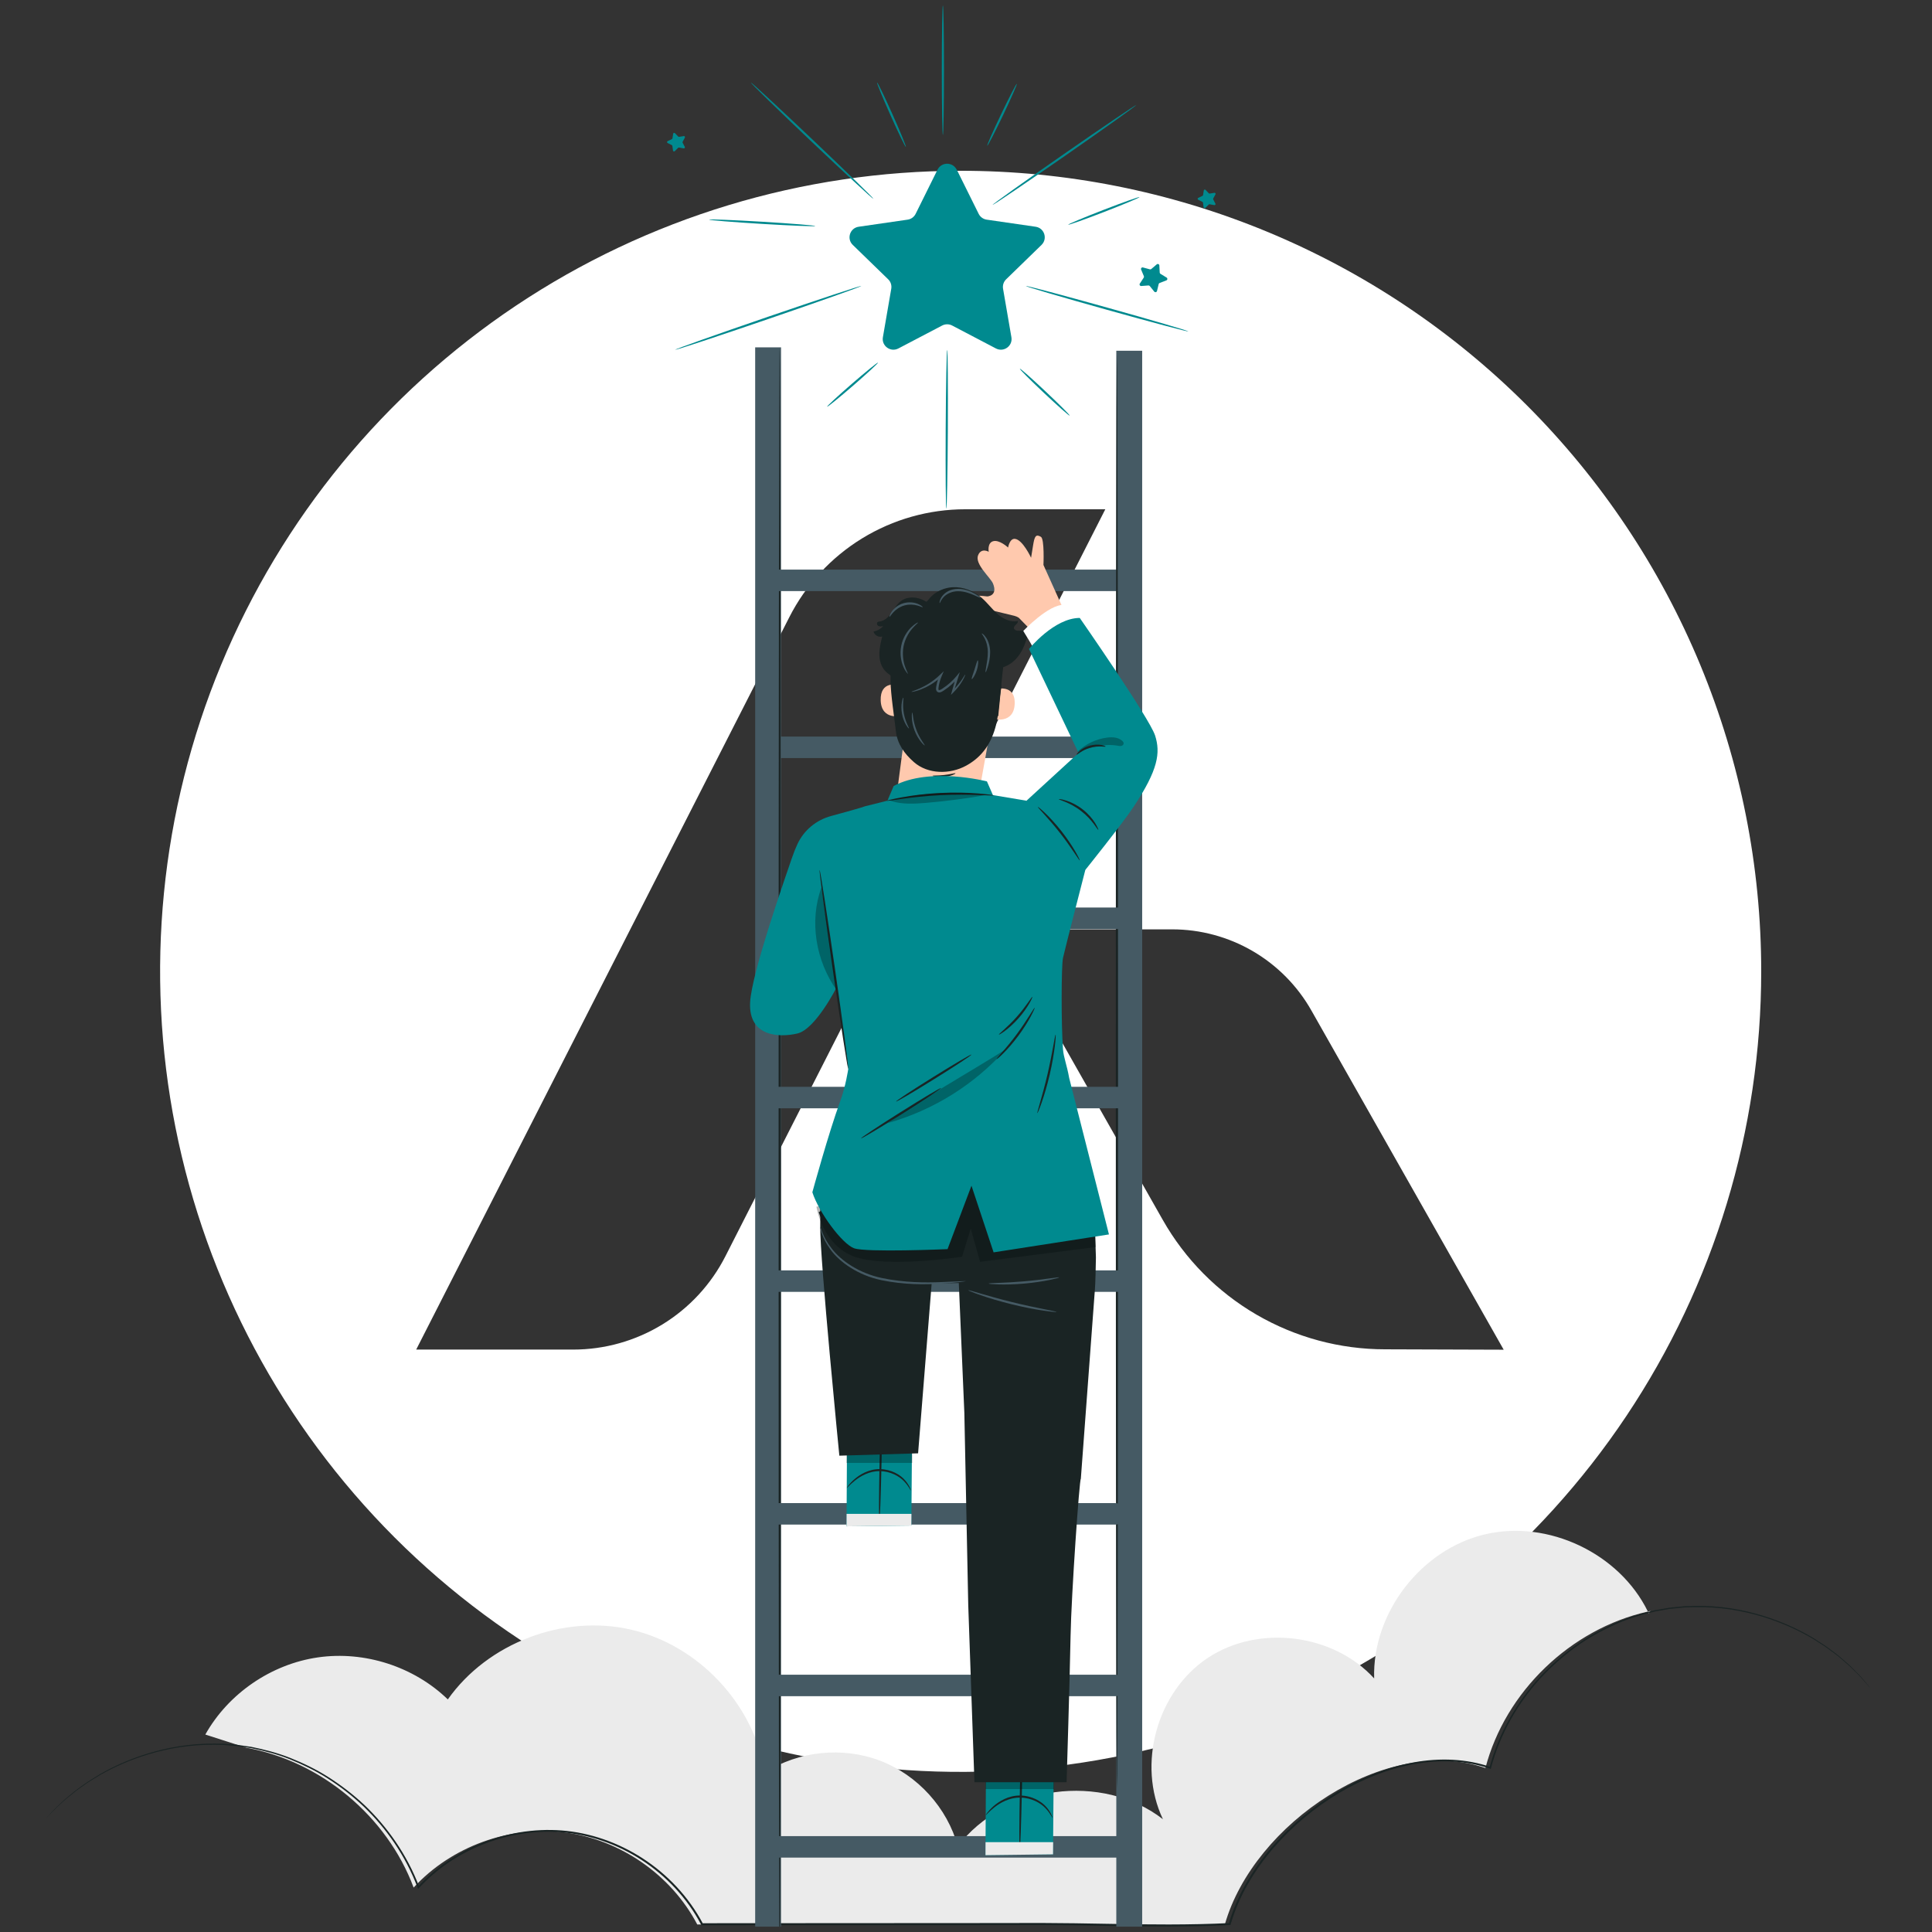 <svg width="181" height="181" viewBox="0 0 181 181" fill="none" xmlns="http://www.w3.org/2000/svg">
<rect x="0" y="0" width="181" height="181" fill="#333333" stroke="none"/>
<g clip-path="url(#clip0_636_29424)">
<path fill-rule="evenodd" clip-rule="evenodd" d="M48.341 28.634C60.669 20.399 75.162 16.002 89.987 16H89.963C99.816 15.994 109.573 17.929 118.677 21.695C127.782 25.462 136.055 30.985 143.023 37.95C149.992 44.916 155.52 53.186 159.29 62.288C163.061 71.391 165.001 81.147 165 91C165 105.834 160.601 120.335 152.359 132.669C144.117 145.003 132.403 154.616 118.698 160.292C104.993 165.968 89.912 167.453 75.364 164.558C60.815 161.663 47.451 154.519 36.962 144.029C26.474 133.538 19.332 120.174 16.439 105.624C13.547 91.075 15.034 75.995 20.712 62.29C26.391 48.586 36.006 36.873 48.341 28.634ZM62.058 124.079C64.575 122.537 66.617 120.329 67.957 117.699L103.551 47.711H90.441C87.027 47.71 83.679 48.654 80.768 50.438C77.858 52.222 75.497 54.777 73.948 57.82L38.991 126.436H53.694C56.646 126.437 59.541 125.621 62.058 124.079ZM117.708 123.159C121.367 125.29 125.526 126.412 129.76 126.411L140.874 126.448L122.862 94.676C121.556 92.366 119.659 90.444 117.366 89.107C115.073 87.77 112.467 87.066 109.813 87.067H93.492L108.931 114.281C111.02 117.964 114.048 121.028 117.708 123.159Z" fill="white"/>
<path d="M139.116 143.745C133.124 145.162 128.552 151.112 128.738 157.244C124.9 153.03 117.881 152.17 113.134 155.334C108.386 158.499 106.503 165.29 108.949 170.433C103.277 166.022 94.052 167.246 89.734 172.98C88.753 169.368 85.965 166.295 82.457 164.953C78.95 163.612 74.814 164.036 71.657 166.064C70.634 159.67 65.453 154.133 59.123 152.674C52.789 151.215 45.694 153.913 41.954 159.211C38.789 156.138 34.156 154.641 29.781 155.274C25.406 155.907 21.393 158.658 19.236 162.501L23.082 163.737C30.097 165.014 36.271 170.176 38.751 176.838C42.282 172.988 47.748 170.998 52.941 171.673C58.13 172.347 62.904 175.671 65.323 180.295L94.938 180.28C102.311 180.219 107.941 180.617 114.754 180.28C117.451 170.831 129.845 162.437 139.162 165.639C141.029 158.484 147.146 152.605 154.382 150.98C151.723 145.53 145.039 142.346 139.116 143.748V143.745Z" fill="#EBEBEB"/>
<path d="M154.622 150.923C154.542 150.938 154.466 150.961 154.386 150.976C154.416 151.036 154.447 151.097 154.477 151.158L154.622 150.919V150.923Z" fill="#EBEBEB"/>
<path d="M175.19 158.113C175.19 158.113 175.003 157.908 174.646 157.502C174.467 157.302 174.254 157.04 173.965 156.767C173.824 156.627 173.672 156.475 173.508 156.312C173.349 156.146 173.166 155.983 172.964 155.816C172.767 155.645 172.557 155.467 172.337 155.274C172.12 155.081 171.861 154.91 171.606 154.717C171.104 154.315 170.503 153.955 169.864 153.542C168.559 152.773 166.969 152.022 165.097 151.454C163.23 150.889 161.065 150.51 158.703 150.567C158.406 150.574 158.109 150.586 157.809 150.593C157.508 150.624 157.208 150.654 156.9 150.684C156.747 150.699 156.595 150.715 156.439 150.73C156.287 150.756 156.135 150.783 155.979 150.809C155.671 150.862 155.359 150.919 155.047 150.972C153.807 151.264 152.536 151.643 151.288 152.2C150.048 152.769 148.804 153.443 147.629 154.296C146.457 155.149 145.327 156.138 144.289 157.264C142.238 159.534 140.549 162.38 139.686 165.639L139.663 165.727L139.579 165.696C137.373 164.935 134.889 164.832 132.462 165.276C130.027 165.719 127.627 166.678 125.397 168.012C123.168 169.35 121.087 171.067 119.315 173.121C117.55 175.171 116.077 177.585 115.294 180.284L115.275 180.348H115.206C111.455 180.542 107.583 180.5 103.634 180.424C101.66 180.39 99.662 180.352 97.646 180.348C95.63 180.348 93.599 180.352 91.548 180.356C82.624 180.356 73.969 180.363 65.772 180.367H65.714L65.688 180.314C64.368 177.805 62.386 175.728 60.099 174.246C57.813 172.761 55.211 171.863 52.613 171.662C50.011 171.453 47.439 171.908 45.149 172.833C42.855 173.758 40.839 175.16 39.26 176.869L39.169 176.968L39.123 176.843C37.99 173.833 36.172 171.268 34.068 169.244C33.006 168.239 31.877 167.368 30.712 166.621C29.549 165.874 28.331 165.295 27.129 164.806C25.919 164.324 24.698 164.014 23.511 163.771C23.211 163.726 22.914 163.684 22.621 163.638C22.473 163.616 22.328 163.597 22.18 163.574C22.032 163.563 21.887 163.551 21.742 163.54C21.45 163.517 21.164 163.494 20.879 163.472C20.593 163.472 20.308 163.464 20.03 163.46C17.782 163.441 15.736 163.809 13.959 164.339C12.179 164.87 10.665 165.564 9.413 166.269C8.801 166.644 8.222 166.977 7.736 167.345C7.23 167.682 6.804 168.038 6.419 168.349C6.024 168.649 5.727 168.971 5.442 169.217C5.156 169.467 4.947 169.702 4.768 169.884C4.418 170.252 4.232 170.441 4.232 170.441C4.232 170.441 4.407 170.244 4.753 169.869C4.928 169.683 5.137 169.441 5.419 169.191C5.7 168.94 5.997 168.615 6.389 168.311C6.773 167.997 7.195 167.637 7.701 167.296C8.188 166.924 8.766 166.587 9.375 166.208C10.627 165.495 12.145 164.79 13.932 164.252C15.717 163.714 17.775 163.335 20.034 163.35C20.316 163.35 20.601 163.354 20.89 163.358C21.176 163.381 21.468 163.403 21.761 163.426C21.906 163.437 22.054 163.449 22.203 163.46C22.351 163.479 22.496 163.502 22.644 163.525C22.941 163.566 23.241 163.612 23.542 163.654C24.736 163.896 25.969 164.207 27.186 164.688C28.4 165.173 29.625 165.757 30.796 166.507C31.968 167.258 33.109 168.129 34.178 169.138C36.297 171.173 38.134 173.754 39.283 176.789L39.146 176.763C40.736 175.035 42.775 173.617 45.088 172.681C47.401 171.745 49.999 171.283 52.628 171.487C55.257 171.692 57.889 172.598 60.202 174.095C62.511 175.592 64.52 177.691 65.859 180.231L65.775 180.178C73.973 180.174 82.628 180.166 91.552 180.163C93.599 180.163 95.634 180.159 97.65 180.155C99.666 180.159 101.663 180.197 103.642 180.231C107.594 180.307 111.459 180.348 115.202 180.163L115.115 180.231C115.91 177.498 117.401 175.065 119.182 173C120.969 170.93 123.066 169.206 125.314 167.86C127.562 166.519 129.981 165.552 132.443 165.109C134.896 164.662 137.407 164.768 139.648 165.541L139.541 165.598C140.42 162.312 142.124 159.447 144.194 157.165C145.24 156.032 146.377 155.039 147.56 154.182C148.747 153.33 149.999 152.651 151.25 152.083C152.51 151.526 153.788 151.143 155.036 150.855C155.351 150.802 155.663 150.745 155.975 150.692C156.131 150.665 156.283 150.639 156.439 150.612C156.595 150.597 156.747 150.582 156.903 150.567C157.211 150.536 157.516 150.506 157.816 150.48C158.121 150.472 158.417 150.464 158.714 150.453C161.092 150.4 163.264 150.787 165.139 151.363C167.019 151.939 168.609 152.697 169.913 153.477C170.553 153.891 171.154 154.258 171.656 154.664C171.911 154.861 172.166 155.035 172.382 155.228C172.603 155.422 172.812 155.604 173.006 155.774C173.208 155.941 173.387 156.108 173.546 156.278C173.71 156.441 173.858 156.597 173.999 156.737C174.288 157.014 174.497 157.275 174.672 157.48C175.022 157.889 175.197 158.105 175.197 158.105L175.19 158.113Z" fill="#1A2424"/>
<path d="M89.636 15.896L91.686 20.032C91.831 20.324 92.113 20.531 92.438 20.578L97.02 21.242C97.843 21.359 98.168 22.366 97.576 22.944L94.261 26.166C94.025 26.396 93.916 26.724 93.971 27.048L94.754 31.594C94.895 32.41 94.037 33.031 93.3 32.644L89.201 30.496C88.911 30.344 88.562 30.344 88.268 30.496L84.168 32.644C83.431 33.031 82.573 32.406 82.714 31.594L83.498 27.048C83.553 26.724 83.447 26.392 83.208 26.166L79.892 22.944C79.296 22.366 79.626 21.359 80.448 21.242L85.03 20.578C85.356 20.531 85.638 20.328 85.783 20.032L87.833 15.896C88.201 15.154 89.263 15.154 89.628 15.896H89.636Z" fill="#008A8F"/>
<path d="M81.825 18.63C81.786 18.669 79.187 16.264 76.016 13.257C72.846 10.251 70.31 7.779 70.349 7.736C70.388 7.697 72.987 10.102 76.158 13.109C79.325 16.116 81.864 18.587 81.825 18.626V18.63Z" fill="#008A8F"/>
<path d="M76.388 21.176C76.388 21.231 74.154 21.141 71.403 20.977C68.651 20.809 66.425 20.629 66.429 20.575C66.429 20.52 68.663 20.61 71.414 20.774C74.166 20.942 76.392 21.121 76.388 21.176Z" fill="#008A8F"/>
<path d="M84.866 13.764C84.815 13.788 84.168 12.456 83.423 10.789C82.679 9.122 82.118 7.755 82.169 7.732C82.22 7.708 82.867 9.04 83.612 10.707C84.356 12.374 84.917 13.741 84.866 13.764Z" fill="#008A8F"/>
<path d="M88.335 0.5C88.39 0.5 88.437 3.222 88.437 6.576C88.437 9.93 88.39 12.652 88.335 12.652C88.28 12.652 88.233 9.93 88.233 6.576C88.233 3.222 88.28 0.5 88.335 0.5Z" fill="#008A8F"/>
<path d="M95.264 7.845C95.315 7.868 94.735 9.188 93.971 10.793C93.202 12.398 92.54 13.679 92.489 13.655C92.438 13.632 93.018 12.312 93.786 10.707C94.551 9.102 95.217 7.822 95.264 7.849V7.845Z" fill="#008A8F"/>
<path d="M106.459 9.832C106.49 9.879 103.499 12.011 99.784 14.596C96.064 17.181 93.023 19.239 92.992 19.196C92.96 19.149 95.947 17.017 99.67 14.432C103.39 11.847 106.431 9.789 106.462 9.836L106.459 9.832Z" fill="#008A8F"/>
<path d="M106.756 18.466C106.776 18.517 105.298 19.138 103.452 19.852C101.606 20.567 100.093 21.102 100.073 21.051C100.054 21 101.531 20.38 103.377 19.665C105.224 18.95 106.736 18.416 106.756 18.466Z" fill="#008A8F"/>
<path d="M80.691 26.791C80.711 26.845 76.823 28.224 72.01 29.875C67.197 31.527 63.278 32.82 63.262 32.765C63.242 32.71 67.13 31.332 71.943 29.68C76.756 28.032 80.676 26.736 80.691 26.791Z" fill="#008A8F"/>
<path d="M111.33 31.048C111.314 31.102 107.893 30.192 103.687 29.017C99.482 27.842 96.084 26.846 96.099 26.791C96.115 26.737 99.537 27.647 103.742 28.822C107.948 29.997 111.342 30.993 111.326 31.048H111.33Z" fill="#008A8F"/>
<path d="M77.489 38.103C77.454 38.06 78.489 37.1 79.805 35.96C81.123 34.819 82.22 33.929 82.255 33.972C82.29 34.015 81.256 34.972 79.939 36.116C78.622 37.256 77.524 38.146 77.489 38.103Z" fill="#008A8F"/>
<path d="M88.659 47.666C88.605 47.666 88.577 44.328 88.597 40.216C88.62 36.1 88.683 32.765 88.738 32.765C88.793 32.765 88.82 36.1 88.8 40.216C88.777 44.331 88.714 47.666 88.659 47.666Z" fill="#008A8F"/>
<path d="M100.214 38.939C100.174 38.978 99.097 38.029 97.807 36.815C96.518 35.601 95.502 34.585 95.542 34.542C95.581 34.499 96.659 35.452 97.948 36.667C99.238 37.881 100.253 38.896 100.214 38.939Z" fill="#008A8F"/>
<path d="M108.614 24.866L108.649 25.537C108.649 25.584 108.676 25.627 108.719 25.654L109.296 26.006C109.397 26.068 109.386 26.225 109.272 26.267L108.641 26.51C108.598 26.525 108.563 26.564 108.551 26.611L108.394 27.263C108.367 27.38 108.214 27.416 108.139 27.322L107.716 26.799C107.685 26.759 107.638 26.74 107.591 26.744L106.916 26.795C106.795 26.802 106.717 26.67 106.783 26.572L107.152 26.01C107.179 25.971 107.183 25.92 107.163 25.873L106.905 25.252C106.858 25.139 106.96 25.026 107.077 25.057L107.728 25.233C107.775 25.244 107.826 25.233 107.861 25.201L108.374 24.764C108.469 24.686 108.61 24.748 108.614 24.866Z" fill="#008A8F"/>
<path d="M112.941 17.787L113.246 18.107C113.27 18.13 113.301 18.142 113.333 18.134L113.772 18.064C113.85 18.052 113.909 18.134 113.874 18.204L113.662 18.595C113.646 18.622 113.646 18.657 113.662 18.685L113.866 19.079C113.901 19.149 113.842 19.231 113.764 19.216L113.325 19.137C113.293 19.134 113.262 19.141 113.239 19.165L112.925 19.477C112.87 19.532 112.772 19.501 112.76 19.423L112.702 18.985C112.698 18.954 112.678 18.927 112.651 18.911L112.255 18.712C112.184 18.677 112.184 18.575 112.255 18.54L112.655 18.349C112.682 18.337 112.702 18.31 112.709 18.279L112.776 17.841C112.788 17.763 112.886 17.732 112.941 17.79V17.787Z" fill="#008A8F"/>
<path d="M63.23 12.472L63.536 12.792C63.56 12.815 63.591 12.827 63.623 12.819L64.061 12.749C64.14 12.737 64.199 12.819 64.163 12.89L63.952 13.28C63.936 13.307 63.936 13.342 63.952 13.37L64.156 13.764C64.191 13.835 64.132 13.916 64.054 13.901L63.615 13.823C63.583 13.819 63.552 13.827 63.528 13.85L63.215 14.162C63.16 14.217 63.062 14.186 63.05 14.108L62.991 13.671C62.987 13.639 62.968 13.612 62.941 13.596L62.545 13.397C62.474 13.362 62.474 13.261 62.545 13.225L62.944 13.034C62.972 13.022 62.991 12.995 62.999 12.964L63.066 12.526C63.078 12.448 63.176 12.417 63.23 12.476V12.472Z" fill="#008A8F"/>
<path d="M72.001 71.018H105.829C107.13 71.018 107.13 69.005 105.829 69.005H72.001C70.7 69.005 70.7 71.018 72.001 71.018Z" fill="#455A64"/>
<path d="M73.173 32.542H70.749V187.097H73.173V32.542Z" fill="#455A64"/>
<path d="M73.047 187.097C72.99 187.097 72.942 152.517 72.942 109.872C72.942 67.226 72.99 32.643 73.047 32.643C73.103 32.643 73.152 67.214 73.152 109.872C73.152 152.529 73.103 187.097 73.047 187.097Z" fill="#1A2424"/>
<path d="M72.001 55.376H105.829C107.13 55.376 107.13 53.364 105.829 53.364H72.001C70.7 53.364 70.7 55.376 72.001 55.376Z" fill="#455A64"/>
<path d="M107.005 32.859H104.581V187.096H107.005V32.859Z" fill="#455A64"/>
<path d="M104.64 167.668C104.584 167.668 104.535 137.549 104.535 100.401C104.535 63.254 104.584 33.126 104.64 33.126C104.697 33.126 104.745 63.242 104.745 100.401C104.745 137.561 104.697 167.668 104.64 167.668Z" fill="#1A2424"/>
<path d="M71.96 174.031H105.788C107.089 174.031 107.089 172.019 105.788 172.019H71.96C70.659 172.019 70.659 174.031 71.96 174.031Z" fill="#455A64"/>
<path d="M72.667 142.833H104.451C105.752 142.833 105.752 140.82 104.451 140.82H72.667C71.366 140.82 71.366 142.833 72.667 142.833Z" fill="#455A64"/>
<path d="M71.96 121.029H105.788C107.089 121.029 107.089 119.017 105.788 119.017H71.96C70.659 119.017 70.659 121.029 71.96 121.029Z" fill="#455A64"/>
<path d="M71.96 103.83H105.788C107.089 103.83 107.089 101.817 105.788 101.817H71.96C70.659 101.817 70.659 103.83 71.96 103.83Z" fill="#455A64"/>
<path d="M71.96 87.037H105.788C107.089 87.037 107.089 85.024 105.788 85.024H71.96C70.659 85.024 70.659 87.037 71.96 87.037Z" fill="#455A64"/>
<path d="M72.296 158.909H104.451C105.752 158.909 105.752 156.896 104.451 156.896H72.296C70.995 156.896 70.995 158.909 72.296 158.909Z" fill="#455A64"/>
<path d="M99.808 57.482L97.756 52.929C97.756 52.929 97.865 50.498 97.518 50.293C97.041 50.011 96.924 50.245 96.79 51.058L96.597 52.253C96.597 52.253 95.813 50.555 95.082 50.482C94.585 50.434 94.443 51.295 94.443 51.295C94.443 51.295 93.619 50.526 93.029 50.708C92.476 50.881 92.629 51.694 92.629 51.694C92.629 51.694 91.938 51.283 91.635 52.012C91.292 52.845 92.799 54.109 93.029 54.668C93.51 55.84 92.492 55.876 92.492 55.876C92.492 55.876 89.866 55.542 90.003 56.21C90.14 56.878 91.013 56.882 91.688 56.946C92.249 57.003 94.354 57.526 95.037 57.695C95.178 57.731 95.316 57.792 95.441 57.872L97.009 59.474L99.812 57.482H99.808Z" fill="#FFC9AE"/>
<path d="M98.745 162.037L98.652 173.726L92.325 173.802L92.39 162.093L98.745 162.037Z" fill="#008A8F"/>
<path d="M95.53 173.324C95.478 173.324 95.486 170.764 95.55 167.608C95.615 164.452 95.708 161.896 95.761 161.896C95.813 161.896 95.805 164.456 95.74 167.612C95.676 170.768 95.583 173.324 95.53 173.324Z" fill="#1A2424"/>
<path d="M92.346 170.058C92.346 170.058 92.39 169.957 92.512 169.805C92.633 169.652 92.819 169.438 93.081 169.209C93.344 168.979 93.687 168.734 94.112 168.537C94.532 168.339 95.045 168.203 95.59 168.215C96.685 168.231 97.598 168.774 98.047 169.313C98.277 169.579 98.422 169.829 98.503 170.006C98.584 170.183 98.612 170.288 98.6 170.292C98.564 170.312 98.418 169.897 97.95 169.406C97.497 168.915 96.629 168.424 95.59 168.408C94.556 168.392 93.695 168.903 93.17 169.313C92.637 169.736 92.374 170.078 92.346 170.058Z" fill="#1A2424"/>
<path opacity="0.3" d="M92.326 166.323L92.322 167.611H98.746V166.323H92.326Z" fill="#000A0A"/>
<path d="M92.326 173.803L92.33 172.583H98.665L98.653 173.726L92.326 173.803Z" fill="#EBEBEB"/>
<path d="M85.466 131.704L85.381 142.922L79.309 142.994L79.369 131.76L85.466 131.704Z" fill="#008A8F"/>
<path d="M82.382 142.535C82.33 142.535 82.342 140.079 82.403 137.052C82.463 134.026 82.556 131.57 82.605 131.57C82.657 131.57 82.645 134.026 82.585 137.056C82.524 140.083 82.431 142.539 82.382 142.539V142.535Z" fill="#1A2424"/>
<path d="M79.329 139.404C79.329 139.404 79.373 139.307 79.486 139.162C79.6 139.013 79.781 138.812 80.036 138.59C80.29 138.369 80.618 138.132 81.026 137.946C81.43 137.757 81.923 137.624 82.444 137.637C83.494 137.649 84.371 138.172 84.799 138.691C85.021 138.945 85.159 139.186 85.236 139.355C85.312 139.528 85.341 139.625 85.329 139.629C85.296 139.645 85.155 139.251 84.702 138.78C84.266 138.309 83.434 137.838 82.436 137.822C81.442 137.806 80.618 138.297 80.117 138.691C79.604 139.098 79.353 139.428 79.329 139.404Z" fill="#1A2424"/>
<path opacity="0.3" d="M79.309 135.817L79.305 137.053H85.466V135.817H79.309Z" fill="#000A0A"/>
<path d="M79.309 142.994L79.313 141.827H85.389L85.381 142.922L79.309 142.994Z" fill="#EBEBEB"/>
<path d="M86.625 56.524L86.787 56.483C87.272 55.61 88.257 55.067 89.255 55.014C90.253 54.962 91.251 55.373 91.999 56.033C92.52 56.491 92.932 57.063 93.453 57.522C93.974 57.981 94.673 58.323 95.352 58.178C95.437 58.431 94.96 58.581 94.992 58.846C95.004 58.971 95.138 59.055 95.263 59.08C95.445 59.116 95.635 59.072 95.821 59.08C96.007 59.084 96.216 59.172 96.265 59.353C96.289 59.442 96.265 59.534 96.241 59.623C96.035 60.412 95.703 61.193 95.138 61.78C94.568 62.368 93.728 62.734 92.924 62.585C92.281 62.465 91.744 62.046 91.235 61.636C90.265 60.863 89.296 60.086 88.33 59.313C87.882 58.955 87.429 58.593 87.094 58.134C86.754 57.675 86.54 57.095 86.629 56.532L86.625 56.524Z" fill="#1A2424"/>
<path d="M87.232 56.684C86.836 56.37 86.379 56.113 85.878 56.016C85.382 55.92 84.836 55.996 84.424 56.294C84.04 56.572 83.806 56.998 83.535 57.389C83.264 57.775 82.905 58.154 82.44 58.222C82.359 58.234 82.266 58.238 82.206 58.294C82.101 58.395 82.178 58.592 82.311 58.653C82.444 58.713 82.602 58.681 82.743 58.649C82.513 58.918 82.186 59.103 81.834 59.16C81.911 59.506 82.315 59.735 82.65 59.631C82.517 60.178 82.38 60.734 82.384 61.297C82.384 61.861 82.545 62.444 82.929 62.859C83.353 63.314 84.04 63.571 84.226 64.163" fill="#1A2424"/>
<path d="M91.308 76.576L83.745 76.479L84.589 70.055C84.589 70.055 84.072 69.947 84.036 67.149C83.999 64.356 83.874 59.606 83.874 59.606C87.118 58.218 90.864 58.684 93.659 60.834L94.076 61.152L91.308 76.576Z" fill="#FFC9AE"/>
<path d="M93.199 64.585C93.248 64.565 95.127 64.018 95.062 65.93C94.997 67.842 93.09 67.387 93.09 67.331C93.09 67.274 93.199 64.585 93.199 64.585Z" fill="#FFC9AE"/>
<path d="M84.201 64.187C84.153 64.167 82.448 63.708 82.508 65.62C82.569 67.532 84.48 67.077 84.48 67.021C84.48 66.964 84.201 64.191 84.201 64.191V64.187Z" fill="#FFC9AE"/>
<path d="M93.816 64.372C93.529 65.974 93.586 66.816 93.323 67.886C92.903 69.577 92.063 70.877 90.531 71.722C89.004 72.567 86.936 72.551 85.623 71.4C84.714 70.603 84.067 69.698 83.93 68.498C83.797 67.295 83.441 65.037 83.433 63.829C83.417 61.647 83.49 59.691 83.49 59.691L89.74 58.564L93.295 60.673L93.816 64.376V64.372Z" fill="#1A2424"/>
<path d="M87.373 72.688C87.365 72.732 87.854 72.853 88.468 72.784C89.082 72.72 89.535 72.494 89.515 72.45C89.499 72.402 89.034 72.547 88.448 72.607C87.862 72.675 87.382 72.635 87.373 72.684V72.688Z" fill="#1A2424"/>
<path d="M93.519 67.097C93.701 65.455 93.822 63.579 94.077 61.848C94.174 61.2 94.404 60.262 94.347 59.61C94.291 58.954 94.109 59.155 93.818 58.56C93.455 57.819 92.065 57.324 91.253 57.159C90.441 56.998 90.34 56.294 89.718 56.841C89.265 56.161 88.368 55.811 87.572 55.992C86.776 56.177 86.13 56.885 86.017 57.694C85.572 57.272 84.837 57.195 84.316 57.513C83.791 57.831 83.524 58.515 83.694 59.103C83.245 59.175 82.841 59.489 82.659 59.904C82.478 60.319 82.518 60.826 82.764 61.204C83.055 61.647 83.576 61.892 83.896 62.319C84.263 62.806 84.304 63.519 83.993 64.046" fill="#1A2424"/>
<path d="M85.466 66.755C85.426 66.747 85.337 67.54 85.68 68.434C86.016 69.335 86.609 69.871 86.634 69.834C86.674 69.798 86.165 69.231 85.846 68.369C85.514 67.512 85.523 66.751 85.466 66.751V66.755Z" fill="#455A64"/>
<path d="M84.626 65.362C84.585 65.342 84.343 66.022 84.504 66.875C84.654 67.728 85.123 68.28 85.155 68.248C85.199 68.22 84.82 67.652 84.678 66.843C84.525 66.038 84.678 65.37 84.63 65.362H84.626Z" fill="#455A64"/>
<path d="M92.497 58.753C92.02 58.009 91.37 57.34 90.55 57.014C89.725 56.688 88.716 56.757 88.041 57.328" fill="#1A2424"/>
<path d="M92.339 62.984C92.307 62.975 92.339 62.762 92.4 62.42C92.456 62.078 92.549 61.611 92.545 61.096C92.541 60.581 92.412 60.126 92.258 59.828C92.109 59.526 91.955 59.373 91.979 59.345C91.996 59.325 92.194 59.446 92.391 59.747C92.593 60.049 92.759 60.54 92.763 61.088C92.767 61.635 92.646 62.114 92.549 62.452C92.448 62.786 92.363 62.988 92.335 62.98L92.339 62.984Z" fill="#455A64"/>
<path d="M91.045 63.616C90.989 63.584 91.146 63.206 91.296 62.735C91.449 62.26 91.542 61.861 91.603 61.869C91.663 61.873 91.667 62.304 91.506 62.799C91.348 63.298 91.098 63.644 91.045 63.616Z" fill="#455A64"/>
<path d="M85.047 63.124C85.047 63.124 84.813 62.907 84.619 62.44C84.425 61.981 84.279 61.265 84.433 60.5C84.586 59.735 84.995 59.132 85.354 58.781C85.714 58.427 86.001 58.294 86.013 58.315C86.033 58.343 85.782 58.52 85.467 58.886C85.152 59.248 84.793 59.828 84.651 60.54C84.51 61.257 84.619 61.929 84.768 62.384C84.918 62.843 85.083 63.1 85.051 63.12L85.047 63.124Z" fill="#455A64"/>
<path d="M91.875 56.017C91.859 56.045 91.628 55.924 91.257 55.759C90.885 55.598 90.356 55.385 89.749 55.389C89.139 55.389 88.638 55.666 88.384 55.964C88.117 56.258 88.069 56.52 88.032 56.508C88.008 56.508 88 56.222 88.259 55.864C88.388 55.69 88.582 55.509 88.841 55.377C89.099 55.244 89.414 55.171 89.746 55.167C90.412 55.159 90.966 55.417 91.325 55.618C91.689 55.827 91.887 55.992 91.871 56.017H91.875Z" fill="#455A64"/>
<path d="M83.333 57.788C83.309 57.779 83.354 57.566 83.556 57.28C83.754 56.998 84.133 56.66 84.65 56.511C85.172 56.363 85.673 56.443 85.988 56.576C86.311 56.709 86.465 56.862 86.448 56.886C86.428 56.914 86.25 56.809 85.939 56.725C85.632 56.64 85.176 56.592 84.711 56.725C84.246 56.862 83.891 57.143 83.677 57.381C83.459 57.618 83.366 57.804 83.333 57.788Z" fill="#455A64"/>
<path d="M85.393 64.811C85.385 64.783 85.7 64.702 86.205 64.477C86.706 64.251 87.397 63.865 88.055 63.229L88.419 62.879L88.221 63.346C88.104 63.623 88.007 63.929 87.95 64.255C87.918 64.412 87.894 64.61 87.95 64.638C87.991 64.686 88.165 64.602 88.306 64.501C88.815 64.175 89.247 63.776 89.591 63.366L89.922 62.968L89.768 63.459C89.615 63.95 89.474 64.412 89.348 64.827L89.203 64.739C90.079 63.909 90.382 63.173 90.427 63.201C90.443 63.209 90.379 63.394 90.213 63.7C90.043 64.006 89.764 64.429 89.324 64.867L89.09 65.101L89.179 64.779C89.296 64.36 89.429 63.897 89.566 63.402L89.748 63.499C89.397 63.929 88.952 64.348 88.423 64.686C88.346 64.734 88.274 64.787 88.177 64.831C88.088 64.871 87.942 64.907 87.817 64.815C87.696 64.718 87.688 64.578 87.692 64.485C87.7 64.384 87.716 64.304 87.732 64.219C87.797 63.877 87.898 63.559 88.031 63.269L88.197 63.382C87.506 64.026 86.779 64.4 86.254 64.598C85.724 64.795 85.397 64.835 85.393 64.819V64.811Z" fill="#455A64"/>
<path d="M89.045 57.441C88.924 57.211 88.694 57.05 88.439 56.974C88.189 56.901 87.918 56.91 87.663 56.954C87.033 57.066 86.443 57.405 86.035 57.896C85.942 58.008 85.858 58.181 85.959 58.286C86.011 58.342 86.096 58.355 86.173 58.358C87.114 58.435 88.064 58.403 88.997 58.258" fill="#1A2424"/>
<path d="M76.7 113.57C76.825 113.796 78.356 118.9 81.734 119.765C85.111 120.63 95.632 120.055 95.922 119.765C96.213 119.475 99.304 117.777 100.799 114.251C102.294 110.725 91.555 104.57 91.555 104.57L76.7 113.57Z" fill="#1A2424"/>
<path d="M102.575 114.952L102.672 117.797C102.672 118.236 102.62 120.442 102.571 120.876L101.258 138.551C101.129 138.498 100.365 149.43 100.297 153.25C100.232 156.937 99.925 166.968 99.925 166.968H91.291L90.71 150.364L90.346 132.384L89.809 119.806L102.575 114.948V114.952Z" fill="#1A2424"/>
<path d="M76.7 110.757C76.7 110.757 76.889 111.039 76.845 114.951C76.813 117.942 78.635 136.376 78.635 136.376L86.012 136.155L87.487 117.696L76.704 110.761L76.7 110.757Z" fill="#1A2424"/>
<path d="M90.492 120.027C90.492 120.027 90.273 120.071 89.873 120.116C89.473 120.156 88.896 120.212 88.177 120.257C86.746 120.353 84.73 120.381 82.565 119.931C80.383 119.472 78.65 118.236 77.805 117.065C77.373 116.481 77.123 115.946 76.998 115.563C76.925 115.374 76.9 115.217 76.872 115.117C76.848 115.012 76.84 114.96 76.848 114.956C76.9 114.931 77.038 115.853 77.923 116.976C78.779 118.099 80.48 119.283 82.609 119.729C84.746 120.176 86.742 120.172 88.172 120.112C88.859 120.083 89.433 120.055 89.873 120.039C90.273 120.023 90.5 120.019 90.5 120.035L90.492 120.027Z" fill="#455A64"/>
<path d="M99.236 119.673C99.24 119.701 98.88 119.802 98.29 119.922C97.696 120.043 96.872 120.172 95.955 120.252C95.034 120.333 94.201 120.349 93.596 120.333C92.993 120.317 92.618 120.281 92.622 120.252C92.622 120.22 92.993 120.208 93.596 120.184C94.198 120.16 95.026 120.12 95.939 120.043C96.852 119.963 97.672 119.858 98.27 119.777C98.864 119.697 99.236 119.645 99.24 119.673H99.236Z" fill="#455A64"/>
<path d="M98.984 122.908C98.984 122.937 98.504 122.896 97.74 122.784C96.976 122.671 95.922 122.474 94.779 122.192C93.631 121.91 92.609 121.596 91.878 121.343C91.147 121.089 90.706 120.904 90.714 120.876C90.726 120.848 91.183 120.984 91.922 121.202C92.662 121.419 93.684 121.709 94.827 121.991C95.966 122.272 97.009 122.49 97.764 122.639C98.52 122.788 98.988 122.88 98.984 122.908Z" fill="#455A64"/>
<path d="M96.932 60.991C96.968 60.879 95.865 59.111 95.865 59.111C95.865 59.111 98.249 56.596 99.683 56.668L101.045 58.548L96.932 60.991Z" fill="white"/>
<path d="M108.212 68.9C107.691 67.282 101.158 57.892 101.158 57.892C98.754 57.892 96.403 60.802 96.403 60.802L101.045 70.542L96.164 75.018L101.675 81.503C101.675 81.503 105.154 77.168 106.196 75.594C108.519 72.096 108.733 70.518 108.212 68.896V68.9Z" fill="#008A8F"/>
<path opacity="0.3" d="M76.489 113.052C76.489 113.052 77.034 116.671 80.073 117.741C83.111 118.812 90.129 117.741 90.129 117.741L90.945 115.105L91.817 118.216L102.673 116.828L102.52 114.36L91.013 109.599L76.489 113.052Z" fill="#000A0A"/>
<path d="M100.168 100.997C99.938 99.713 99.643 99.069 99.586 98.292C99.413 95.986 99.429 90.455 99.586 89.747C99.793 88.821 101.679 81.499 101.679 81.499L101.037 75.832L93.021 74.488L92.46 73.204C92.46 73.204 87.111 71.823 83.725 73.634L83.139 75.011L81.05 75.534C80.735 75.659 79.099 76.114 77.859 76.448C76.477 76.822 75.321 77.772 74.715 79.064C74.529 79.463 74.34 79.934 74.154 80.485C73.6 82.119 70.417 91.151 70.275 93.901C70.11 97.117 72.97 97.229 74.707 96.823C76.396 96.424 78.372 92.516 78.372 92.516L79.471 100.135C79.471 100.135 79.24 101.745 78.707 103.194C77.64 106.093 76.105 111.699 76.105 111.699C76.707 113.567 78.881 116.53 80.016 116.944C81.155 117.355 88.771 117.025 88.771 117.025L91.013 111.084L93.086 117.327L103.893 115.648L100.168 100.997Z" fill="#008A8F"/>
<path d="M91.013 98.799C91.045 98.847 89.49 99.873 87.538 101.085C85.587 102.3 83.983 103.246 83.95 103.194C83.918 103.146 85.474 102.119 87.425 100.908C89.372 99.692 90.98 98.75 91.009 98.799H91.013Z" fill="#1A2424"/>
<path d="M88.164 101.93C88.197 101.979 86.54 103.073 84.472 104.378C82.399 105.682 80.698 106.696 80.666 106.648C80.633 106.599 82.29 105.505 84.358 104.201C86.431 102.896 88.132 101.882 88.164 101.93Z" fill="#1A2424"/>
<path d="M96.714 93.397C96.763 93.418 96.302 94.404 95.417 95.398C94.537 96.396 93.611 96.972 93.583 96.927C93.543 96.875 94.399 96.235 95.26 95.257C96.129 94.287 96.662 93.361 96.714 93.393V93.397Z" fill="#1A2424"/>
<path d="M96.932 94.411C96.956 94.424 96.827 94.737 96.568 95.22C96.31 95.703 95.914 96.347 95.417 97.02C94.92 97.692 94.415 98.259 94.031 98.646C93.647 99.032 93.385 99.249 93.364 99.229C93.32 99.185 94.269 98.227 95.251 96.895C96.237 95.567 96.879 94.383 96.936 94.411H96.932Z" fill="#1A2424"/>
<path d="M97.182 104.289C97.153 104.277 97.275 103.87 97.46 103.214C97.65 102.558 97.901 101.648 98.139 100.63C98.373 99.615 98.551 98.686 98.672 98.014C98.794 97.341 98.866 96.923 98.895 96.927C98.923 96.927 98.903 97.353 98.818 98.038C98.733 98.718 98.579 99.656 98.341 100.678C98.103 101.701 97.828 102.61 97.602 103.258C97.376 103.906 97.206 104.297 97.182 104.289Z" fill="#1A2424"/>
<path d="M101.162 80.613C101.105 80.645 100.39 79.406 99.299 78.025C98.216 76.636 97.186 75.642 97.231 75.598C97.251 75.578 97.53 75.803 97.95 76.206C98.37 76.608 98.915 77.2 99.465 77.896C100.01 78.597 100.451 79.269 100.742 79.772C101.032 80.275 101.182 80.601 101.158 80.613H101.162Z" fill="#1A2424"/>
<path d="M102.895 77.748C102.838 77.784 102.345 76.794 101.295 75.989C100.257 75.167 99.174 74.934 99.194 74.87C99.198 74.845 99.473 74.87 99.897 75.006C100.321 75.139 100.883 75.405 101.424 75.823C101.962 76.242 102.358 76.725 102.592 77.1C102.826 77.478 102.919 77.735 102.895 77.748Z" fill="#1A2424"/>
<path d="M79.467 100.135C79.41 100.143 78.764 95.977 78.021 90.833C77.281 85.685 76.724 81.511 76.784 81.503C76.841 81.495 77.487 85.657 78.231 90.805C78.97 95.949 79.528 100.127 79.467 100.135Z" fill="#1A2424"/>
<path d="M93.127 74.52C93.127 74.552 92.561 74.512 91.648 74.48C90.739 74.443 89.479 74.427 88.093 74.496C86.707 74.564 85.455 74.709 84.554 74.834C83.653 74.959 83.096 75.055 83.087 75.023C83.087 75.007 83.221 74.967 83.467 74.906C83.714 74.846 84.077 74.769 84.53 74.689C85.431 74.524 86.687 74.359 88.085 74.29C89.483 74.222 90.748 74.262 91.661 74.335C92.117 74.371 92.485 74.411 92.739 74.447C92.994 74.484 93.131 74.512 93.131 74.524L93.127 74.52Z" fill="#1A2424"/>
<g opacity="0.3">
<path d="M78.408 92.802C77.976 89.582 77.39 86.362 76.958 83.142C75.79 86.313 76.437 90.049 78.408 92.802Z" fill="#000A0A"/>
</g>
<g opacity="0.3">
<path d="M100.953 70.418C101.704 69.702 102.686 69.235 103.716 69.102C104.209 69.038 104.754 69.066 105.126 69.396C105.207 69.468 105.284 69.569 105.268 69.674C105.251 69.782 105.146 69.859 105.041 69.883C104.932 69.903 104.823 69.883 104.714 69.863C103.474 69.637 102.128 70.004 100.953 70.45" fill="#000A0A"/>
</g>
<g opacity="0.3">
<path d="M83.542 75.059C84.565 75.368 85.663 75.308 86.73 75.22C88.617 75.059 90.496 74.813 92.358 74.487C89.36 74.085 86.286 74.254 83.353 74.994" fill="#000A0A"/>
</g>
<g opacity="0.3">
<path d="M83.175 105.211C87.425 104.023 91.316 101.592 94.237 98.296C90.879 100.425 86.484 102.868 83.175 105.211Z" fill="#000A0A"/>
</g>
<path d="M103.586 69.939C103.574 70 102.915 69.831 102.148 70.052C101.372 70.261 100.903 70.748 100.859 70.704C100.839 70.688 100.928 70.539 101.138 70.358C101.344 70.173 101.679 69.968 102.091 69.855C102.503 69.742 102.895 69.742 103.166 69.79C103.441 69.839 103.594 69.919 103.586 69.943V69.939Z" fill="#1A2424"/>
</g>
<defs>
<clipPath id="clip0_636_29424">
<rect width="180" height="180" fill="white" transform="translate(0.333 0.5)"/>
</clipPath>
</defs>
</svg>
